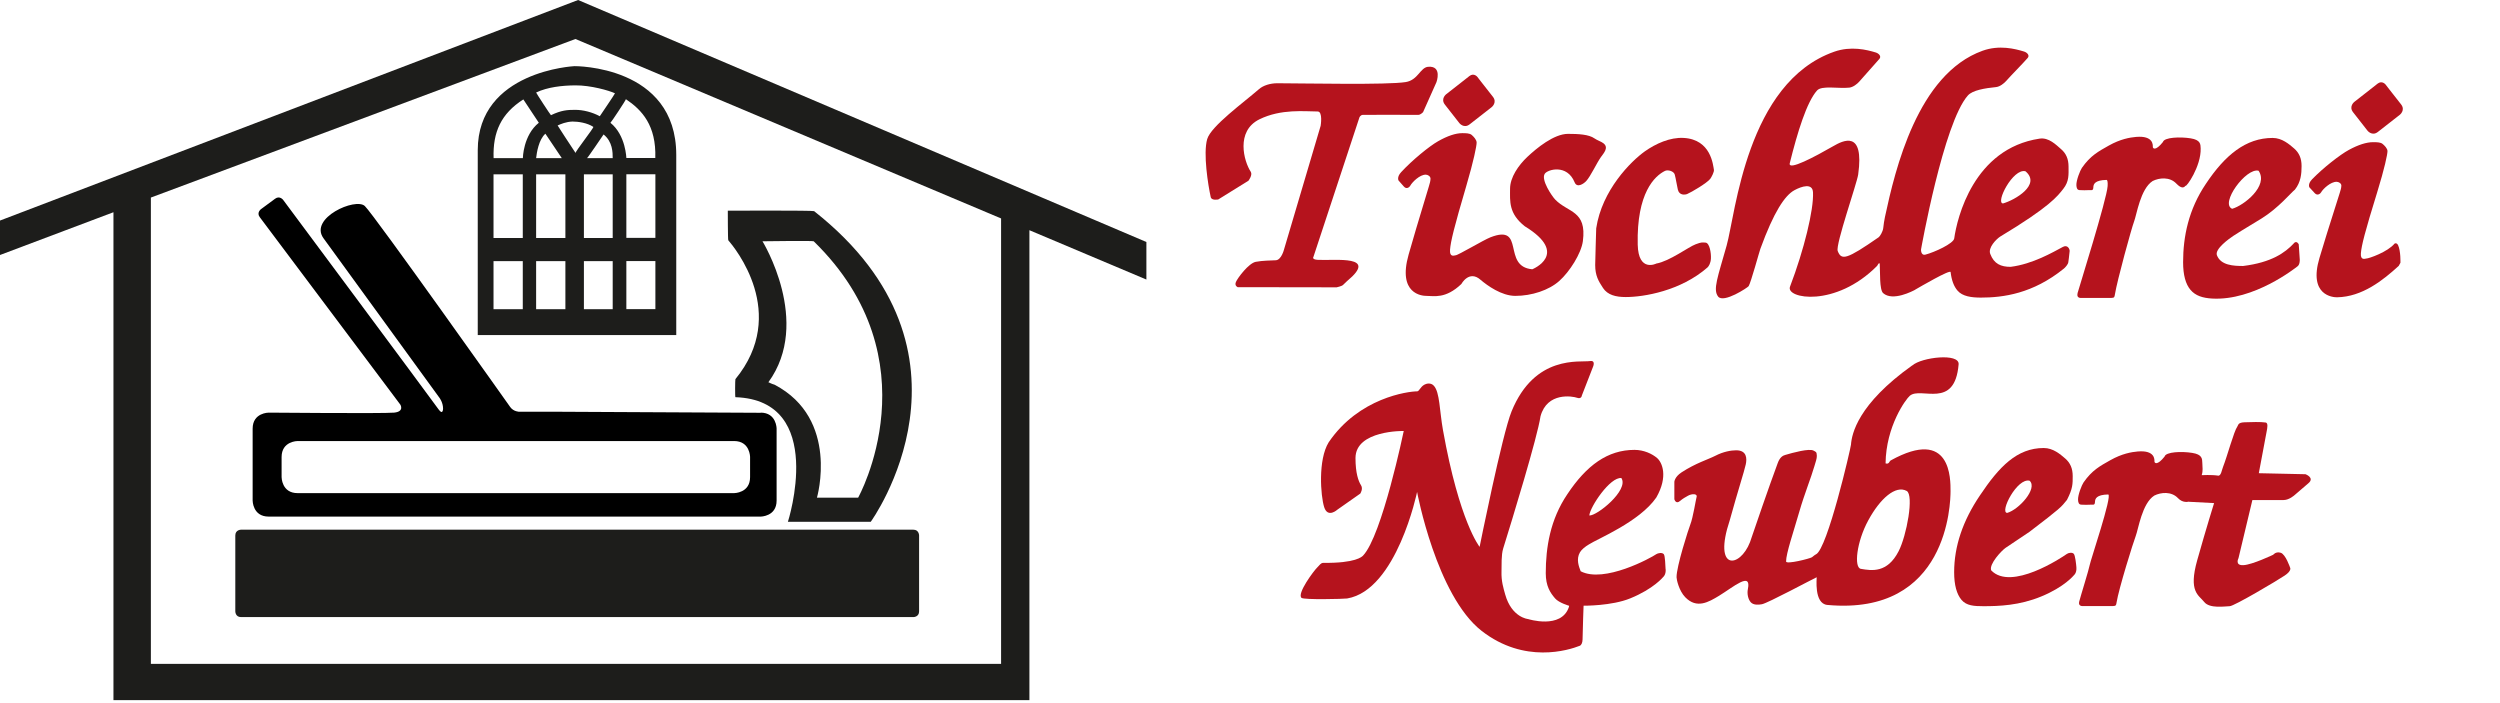 <svg width="512" height="144" viewBox="0 0 512 144" fill="none" xmlns="http://www.w3.org/2000/svg">
<g clip-path="url(#clip0_1901_2)">
<path d="M205.022 135.958H30.9V40.461L117.849 7.986L205.022 44.736V135.958ZM234.765 49.556L118.395 0L0 45.169V52.224L23.235 43.466V143.382H210.823V47.146L234.781 57.253V49.556H234.765Z" fill="#1D1D1B"/>
<mask id="mask0_1901_2" style="mask-type:luminance" maskUnits="userSpaceOnUse" x="0" y="0" width="235" height="144">
<path d="M234.781 0H0V143.398H234.781V0Z" fill="white"/>
</mask>
<g mask="url(#mask0_1901_2)">
<path d="M49.364 108.48C49.364 108.48 48.19 108.48 48.19 109.67V125.208C48.19 125.208 48.19 126.381 49.364 126.381H187.057C187.057 126.381 188.23 126.381 188.23 125.208V109.67C188.23 109.67 188.23 108.48 187.057 108.48H49.364Z" fill="#1D1D1B"/>
<path d="M155.803 84.539L115.133 84.33H106.359C106.359 84.33 105.186 84.33 104.495 83.366C104.495 83.366 76.616 43.998 74.72 42.198C72.823 40.398 63.279 44.656 66.235 48.77C71.393 55.84 90.049 81.534 90.049 81.534C90.049 81.534 90.74 82.482 90.74 83.671C90.74 83.671 90.74 85.134 89.824 83.848C88.169 81.518 57.992 40.944 57.992 40.944C57.992 40.944 57.285 39.996 56.337 40.703L53.444 42.84C53.444 42.84 52.496 43.548 53.203 44.48L81.999 82.884C81.999 82.884 82.867 84.298 80.713 84.507C78.544 84.716 55.019 84.507 55.019 84.507C55.019 84.507 51.741 84.507 51.741 87.785V102.52C51.741 102.52 51.741 105.798 55.019 105.798H155.771C155.771 105.798 159.049 105.798 159.049 102.52V87.785C159.049 87.785 159.049 84.507 155.771 84.507L155.803 84.539ZM153.617 97.716C153.617 100.993 150.339 100.993 150.339 100.993H60.949C57.671 100.993 57.671 97.716 57.671 97.716V93.602C57.671 90.324 60.949 90.324 60.949 90.324H150.339C153.617 90.324 153.617 93.602 153.617 93.602V97.716Z" fill="black"/>
<path d="M134.223 63.312H128.277V53.462H134.223V63.312ZM134.223 48.722H128.277V35.69H134.223V48.722ZM134.223 32.364H128.277C128.277 32.476 128.197 27.704 125.015 25.149C125.079 25.197 128.277 20.376 128.181 20.312C131.491 22.529 134.415 25.695 134.206 32.364M122.83 23.799C121.367 23.012 119.471 22.481 117.752 22.497C116.225 22.497 114.988 22.562 112.835 23.59C112.787 23.622 109.75 18.978 109.798 18.946C112.128 17.837 115.133 17.5 117.816 17.484C120.95 17.452 124.758 18.544 125.947 19.107C126.011 19.139 122.83 23.799 122.83 23.815M110.36 25.133C107.147 27.688 107.082 32.38 107.082 32.38C102.776 32.38 101.089 32.396 101.089 32.38C100.912 27.029 102.631 23.269 107.179 20.36C107.195 20.36 110.344 25.149 110.344 25.133M101.073 35.706H107.066V48.738H101.073V35.706ZM101.073 53.478H107.066V63.328H101.073V53.478ZM109.798 35.706H115.792V48.738H109.798V35.706ZM109.798 53.478H115.792V63.328H109.798V53.478ZM115.069 32.38C110.328 32.38 109.798 32.412 109.798 32.38C109.927 31.255 110.328 28.587 111.694 27.382C111.694 27.382 115.069 32.38 115.052 32.38M114.201 25.695C114.892 25.39 115.904 24.94 117.254 24.892C118.395 24.892 120.259 25.149 121.512 25.984C121.705 26.113 117.736 31.11 117.881 31.335C116.997 30.017 114.185 25.711 114.201 25.695ZM123.601 27.527C125.481 29.021 125.481 31.239 125.481 32.38C125.449 32.38 122.155 32.38 120.227 32.38C120.339 32.38 123.617 27.527 123.617 27.527M119.584 35.706H125.481V48.738H119.584V35.706ZM119.584 53.478H125.481V63.328H119.584V53.478ZM138.497 68.615V31.721C138.497 13.338 117.656 13.547 117.656 13.547C117.656 13.547 97.843 14.495 97.843 30.757V68.615H138.497Z" fill="#1D1D1B"/>
<path d="M175.745 101.927H167.309C167.309 101.927 172.017 85.81 158.632 78.788C157.957 78.611 157.362 78.241 157.362 78.29C166.345 65.965 156.157 49.414 156.157 49.414C156.157 49.414 166.505 49.269 166.65 49.414C191.541 73.694 175.745 101.927 175.745 101.927ZM166.73 43.243C166.505 43.067 149.055 43.147 149.055 43.147C149.055 43.147 149.055 49.109 149.151 49.205C150.421 50.667 161.637 64.197 150.613 77.647C150.549 77.711 150.517 81.343 150.613 81.343C169.382 81.985 161.363 106.86 161.363 106.86H178.332C178.332 106.86 203.496 72.216 166.73 43.243Z" fill="#1D1D1B"/>
</g>
<path d="M447.902 102.486C448.111 102.165 447.886 102.406 447.902 102.486C447.966 102.823 449.702 100.493 450.554 97.762Z" fill="#B5131D"/>
<path d="M462.557 34.967C464.662 38.052 459.536 42.101 457.142 42.76C454.587 41.684 460.002 34.292 462.557 34.967ZM469.772 49.846C467.988 51.743 465.224 53.751 459.391 54.474C457.415 54.474 454.812 54.346 454.024 52.273C453.542 50.987 456.579 48.85 457.367 48.32C459.038 47.211 463.055 44.849 463.232 44.704C466.654 42.567 469.209 39.45 469.997 38.839C471.218 37.297 471.363 35.593 471.363 34.003C471.363 32.412 470.848 31.287 469.836 30.403C468.824 29.535 467.361 28.25 465.433 28.25C459.954 28.25 455.679 31.753 451.743 37.682C448.223 42.905 447.099 48.432 447.099 53.703C447.099 56.306 447.613 58.202 448.625 59.375C449.638 60.564 451.1 61.03 453.028 61.143C461.593 61.641 470.077 54.892 470.559 54.523C471.041 54.153 470.993 53.173 470.993 53.173L470.784 50.039C470.784 50.039 470.382 49.172 469.772 49.814" fill="#B5131D"/>
<path d="M490.404 49.894C488.973 51.614 485.149 52.947 484.619 52.947C484.426 52.947 483.381 53.429 483.51 51.855C483.639 50.264 484.33 47.516 486.836 39.417C488.363 34.468 488.957 31.608 488.957 30.949C488.957 30.403 488.331 29.776 487.929 29.455C487.527 29.133 486.772 29.117 486.017 29.117C484.651 29.117 482.98 29.648 481.035 30.708C479.252 31.672 475.765 34.388 473.499 36.734C472.567 37.714 472.969 38.373 472.969 38.373C472.969 38.373 473.74 39.224 474.062 39.562C474.656 40.189 475.251 39.61 475.363 39.385C475.749 38.694 477.324 37.2 478.545 37.232C478.963 37.232 479.509 37.553 479.509 38.003C479.509 38.405 479.364 38.951 479.188 39.482C476.954 46.455 475.797 50.264 475.026 52.835C472.728 60.548 477.822 60.901 478.641 60.885C483.799 60.789 488.025 57.398 491.255 54.458L491.609 53.815C491.609 53.815 491.689 51.405 491.127 50.215C490.902 49.749 490.516 49.766 490.387 49.91" fill="#B5131D"/>
<path d="M425.486 60.096C425.245 61.012 426.065 61.012 426.065 61.012H432.428C433.022 61.012 433.055 60.788 433.119 60.37C433.601 57.381 436.574 46.615 437.056 45.377C437.602 43.98 438.341 38.693 440.864 37.07C442.214 36.395 444.367 36.17 445.717 37.6C446.761 38.693 447.308 38.452 447.581 38.034C447.79 37.713 447.565 37.954 447.581 38.034C447.677 38.5 450.811 34.081 450.698 30.385C450.666 29.55 450.698 28.65 448.625 28.328C446.536 27.991 443.226 28.104 442.969 29.084C441.443 30.996 440.896 30.418 440.896 30.08C440.896 29.743 441.057 27.734 437.474 28.039C436.204 28.152 434.26 28.473 431.866 29.823C429.761 31.012 428.121 31.864 426.37 34.386C426.016 34.901 425.197 36.941 425.245 37.938C425.277 38.5 425.39 38.902 425.904 38.934C426.466 38.966 427.302 38.982 427.913 38.934C428.298 38.918 428.684 39.127 428.716 38.371C428.732 37.729 428.989 36.893 431.432 36.845C431.624 36.893 431.689 37.375 431.641 38.114C431.496 40.75 425.711 59.164 425.47 60.081" fill="#B5131D"/>
<path d="M491.48 23.509C491.48 23.509 492.685 22.577 491.737 21.372L489.279 18.238L488.572 17.322C488.572 17.322 487.865 16.407 486.933 17.13L486.017 17.853L482.176 20.858C482.176 20.858 480.971 21.79 481.919 22.995L484.86 26.755C484.86 26.755 485.792 27.96 486.997 27.012L491.48 23.509Z" fill="#B5131D"/>
<path d="M305.484 21.95C305.484 21.95 306.689 21.018 305.741 19.813L303.283 16.68L302.576 15.764C302.576 15.764 301.869 14.848 300.937 15.571L300.021 16.294L296.18 19.299C296.18 19.299 294.975 20.231 295.923 21.436L298.864 25.196C298.864 25.196 299.796 26.401 301.001 25.453L305.484 21.95Z" fill="#B5131D"/>
<path d="M298.077 52.289C297.884 52.289 296.839 52.803 296.968 51.132C297.096 49.461 297.787 46.584 300.294 38.084C301.821 32.894 302.415 29.889 302.415 29.198C302.415 28.619 301.788 27.96 301.387 27.623C300.985 27.286 300.23 27.27 299.475 27.27C298.109 27.27 296.438 27.832 294.493 28.941C292.71 29.953 289.223 32.797 286.957 35.256C286.009 36.284 286.427 36.975 286.427 36.975C286.427 36.975 287.198 37.859 287.519 38.212C288.114 38.871 288.708 38.261 288.821 38.036C289.207 37.312 290.781 35.738 292.003 35.77C292.42 35.77 292.967 36.107 292.967 36.589C292.967 37.023 292.822 37.586 292.645 38.132C290.412 45.459 289.255 49.428 288.483 52.144C286.186 60.243 291.279 60.596 292.099 60.596C293.69 60.596 296.036 61.255 299.282 58.17C299.282 58.17 300.873 55.213 303.235 57.318C304.6 58.475 307.509 60.596 310.337 60.596C313.695 60.596 317.214 59.439 319.336 57.543C321.473 55.647 323.835 51.903 324.172 49.396C325.008 43.065 321.119 43.595 318.5 40.864C317.825 40.157 315.559 36.831 316.363 35.593C316.941 34.693 320.942 33.552 322.485 37.345C322.983 38.566 324.349 37.634 324.863 37.072C325.763 36.091 327 33.392 327.868 32.17C328.463 31.335 329.523 30.226 328.382 29.342C327.964 29.005 327.065 28.716 326.55 28.346C325.41 27.527 323.24 27.414 321.135 27.414C318.243 27.414 314.692 30.355 312.828 32.106C310.964 33.858 309.26 36.332 309.26 38.662C309.26 41.217 308.939 43.708 312.281 46.343C321.569 52.032 313.808 55.149 313.808 55.149C307.525 54.587 312.506 45.781 305.259 48.593C303.813 49.155 298.607 52.289 298.093 52.289" fill="#B5131D"/>
<path d="M326.695 54.279C326.695 56.448 327.37 57.573 328.302 58.987C329.234 60.401 330.889 60.835 332.946 60.835C336.658 60.835 344.194 59.582 349.69 54.777C349.947 54.552 350.349 53.893 350.397 52.961C350.461 51.869 350.14 49.699 349.256 49.683C348.565 49.667 348.565 49.539 347.247 50.037C345.817 50.567 341.912 53.508 339.213 53.974C339.213 53.974 335.533 55.854 335.405 50.101C335.164 39.48 338.892 36.025 340.997 34.996C341.591 34.707 342.812 35.061 342.989 35.752C343.23 36.635 343.391 37.857 343.616 38.805C343.905 40.09 345.126 39.897 345.528 39.737C346.412 39.367 349.593 37.487 350.252 36.635C350.509 36.298 351.104 35.173 351.007 34.755C350.831 33.855 350.445 28.553 344.805 28.247C342.025 28.087 339.1 29.421 336.867 30.995C334.023 33.02 328.077 38.933 326.904 46.759C326.904 46.759 326.695 53.524 326.695 54.279Z" fill="#B5131D"/>
<path d="M423.269 113.463C422.224 114.202 411.876 121.096 407.794 116.805C407.312 115.52 409.964 112.724 410.751 112.193C412.422 111.085 415.427 109.076 415.62 108.931C421.967 104.095 422.128 103.87 423.317 102.375C424.522 100.029 424.49 99.097 424.49 97.507C424.49 95.916 423.976 94.791 422.963 93.907C421.951 93.039 420.489 91.754 418.561 91.754C413.081 91.754 409.433 95.562 405.481 101.476C401.961 106.682 400.21 111.92 400.21 117.191C400.21 119.794 400.724 121.69 401.736 122.879C402.749 124.052 404.275 124.149 406.204 124.149C409.401 124.149 413.563 124.004 418.014 122.172C422.787 120.228 424.731 117.817 424.731 117.817C424.731 117.817 425.342 117.368 425.245 116.178C425.197 115.536 425.004 113.752 424.715 113.431C424.377 113.045 423.59 113.222 423.269 113.463ZM415.668 98.455C417.371 100.045 413.467 104.368 411.072 105.043C409.45 104.979 413.113 97.78 415.668 98.455Z" fill="#B5131D"/>
<path d="M390.488 100.544C392.014 101.38 390.488 109.703 388.833 112.901C386.519 117.4 383.337 116.886 381.104 116.5C379.658 116.259 380.204 111.005 382.63 106.554C385.041 102.103 388.222 99.307 390.488 100.544ZM391.629 74.834C380.477 82.772 379.24 88.862 379.079 91.08C379.015 91.835 374.258 112.435 371.912 113.528C371.607 113.672 371.366 113.929 371.093 114.122C370.691 114.395 365.79 115.649 365.79 114.99C365.79 113.335 367.268 109.061 368.522 104.722C369.518 101.251 370.916 97.812 371.575 95.515C371.832 94.647 372.105 93.908 372.089 93.361C372.057 92.478 371.896 92.574 371.446 92.301C370.579 91.771 367.14 92.719 365.629 93.169C365.244 93.281 364.537 93.522 364.055 94.904C363.605 96.157 362.448 99.162 358.399 111.037C356.326 116.372 350.766 117.015 354.253 106.554C355.956 100.383 357.193 96.656 357.531 95.113C357.788 93.94 357.788 92.221 355.57 92.221C354.558 92.221 352.967 92.478 351.296 93.345C349.818 94.1 347.295 94.84 344.387 96.736C342.956 97.668 342.908 98.68 342.908 98.68V102.231C342.908 102.231 343.197 103.356 344.065 102.601C344.644 102.103 345.19 101.814 345.704 101.524C346.443 101.107 347.745 101.01 347.44 101.878C347.327 102.215 346.733 106.024 346.17 107.438C345.849 108.225 343.31 116.083 343.358 118.236C343.358 118.654 343.84 120.984 345.142 122.317C347.504 124.744 349.914 123.314 352.067 122.012C354.992 120.228 358.736 116.95 357.965 120.646C357.756 121.659 358.045 122.799 358.575 123.362C359.106 123.924 360.086 123.892 360.841 123.747C362.046 123.523 371.093 118.654 372.057 118.22C372.105 118.3 371.446 123.635 374.242 123.892C398.956 126.158 399.47 103.003 399.47 100.592C399.47 98.182 399.647 87.416 387.226 94.293C386.888 94.486 386.921 95.129 386.165 94.904C386.246 87.271 390.327 81.728 391.131 81.053C393.412 79.108 400.354 83.977 401.125 74.609C401.318 72.247 393.541 73.163 391.661 74.834" fill="#B5131D"/>
<path d="M448.255 102.762L453.445 103.035C453.445 103.035 451.822 108.225 449.991 114.733C448.159 121.241 450.296 121.851 451.421 123.282C452.546 124.712 455.759 124.149 456.643 124.149C457.527 124.149 466.365 118.911 467.891 117.882C469.418 116.87 469.016 116.26 469.016 116.26C469.016 116.26 468.1 113.512 467.088 113.206C466.075 112.901 465.561 113.608 465.561 113.608C465.561 113.608 461.287 115.649 459.455 115.745C457.623 115.842 458.443 114.315 458.443 114.315L461.287 102.408H467.698C468.823 102.408 469.932 101.396 469.932 101.396C469.932 101.396 471.459 100.078 472.776 98.953C474.094 97.829 472.166 97.122 472.166 97.122L462.605 96.913C462.605 96.913 463.826 90.501 464.228 88.268C464.34 87.673 464.549 86.629 464.019 86.532C463.071 86.372 460.998 86.436 459.68 86.484C458.314 86.532 458.427 87.046 458.218 87.336C457.495 88.332 456.177 93.345 455.277 95.627C455.02 96.254 454.876 97.507 454.265 97.411C452.947 97.202 450.907 97.314 450.907 97.314C451.212 96.35 451.051 95.772 451.035 94.808C451.003 93.972 451.035 93.072 448.962 92.751C446.873 92.413 443.563 92.51 443.306 93.506C441.779 95.418 441.233 94.84 441.233 94.502C441.233 94.165 441.394 92.156 437.81 92.462C436.541 92.574 434.597 92.895 432.202 94.245C430.097 95.434 428.458 96.286 426.707 98.809C426.353 99.323 425.534 101.364 425.582 102.36C425.614 102.922 425.727 103.324 426.241 103.356C426.803 103.388 427.639 103.404 428.25 103.356C428.635 103.324 429.021 103.549 429.053 102.794C429.069 102.151 429.326 101.316 431.769 101.267C432.636 101.492 428.105 114.829 427.96 115.761C427.848 116.501 426.048 122.285 425.823 123.201C425.582 124.117 426.402 124.117 426.402 124.117H432.765C433.359 124.117 433.392 123.892 433.456 123.474C433.938 120.486 436.911 111.021 437.393 109.784C437.939 108.386 438.678 103.099 441.201 101.492C442.551 100.817 444.704 100.592 446.054 102.023C447.082 103.115 448.271 102.73 448.271 102.73" fill="#B5131D"/>
<path d="M414.816 35.077C418.094 37.841 412.614 40.99 410.22 41.665C408.597 41.601 412.261 34.402 414.816 35.077ZM392.255 59.309C393.155 58.794 399.406 55.131 399.486 55.725C399.679 57.38 400.145 58.65 400.9 59.517C401.913 60.707 403.777 60.948 405.689 60.948C410.22 60.948 416.326 60.16 422.69 55.002C422.947 54.793 423.525 54.167 423.589 53.717C423.654 53.267 423.75 52.544 423.863 51.419C423.895 51.049 423.461 50.037 422.481 50.567C420.392 51.676 416.326 54.07 411.779 54.649C409.802 54.649 408.388 54.07 407.601 51.997C407.119 50.712 408.822 48.992 409.626 48.462C419.813 42.34 421.388 40.171 422.561 38.676C423.782 37.134 423.638 35.752 423.638 34.145C423.638 32.538 423.123 31.413 422.111 30.546C421.099 29.678 419.604 28.103 417.708 28.392C404.194 30.433 400.804 44.654 400.225 48.832C400.081 49.892 396.128 51.676 394.344 52.142C393.348 52.399 393.428 51.081 393.428 51.081C393.428 51.081 398.024 25.178 403.021 19.554C403.985 18.462 406.556 18.06 408.79 17.835C409.577 17.755 410.413 17.08 410.815 16.63C411.94 15.36 414.173 13.127 415.266 11.873C415.732 11.343 415.153 10.749 414.527 10.556C412.695 9.993 409.449 9.158 406.026 10.395C392.737 15.184 388.126 34.691 386.037 44.445C385.892 45.104 385.763 46.004 385.683 46.743C385.587 47.466 385.008 48.414 384.751 48.591C378.179 53.154 377.118 53.379 376.363 51.403C375.881 50.117 380.3 37.568 380.557 35.736C381.843 26.48 377.424 28.794 375.447 29.935C371.816 32.024 366.127 35.077 366.545 33.422C368.12 27.075 370.016 20.904 372.121 18.542C373.085 17.449 376.492 18.189 378.725 17.948C379.513 17.867 380.348 17.192 380.75 16.742C381.875 15.473 383.803 13.32 384.896 12.066C385.362 11.536 384.783 10.941 384.157 10.749C382.325 10.186 379.079 9.383 375.656 10.588C357.691 16.903 355.442 43.802 353.61 50.31C351.778 56.818 350.766 59.309 351.874 60.739C352.999 62.169 357.98 58.859 358.125 58.602C358.591 57.846 360.31 51.531 360.519 50.969C363.267 43.417 365.533 40.01 367.509 38.949C368.988 38.146 371.205 37.439 371.302 39.383C371.478 42.951 369.47 51.162 366.593 58.714C365.661 61.157 375.897 63.069 384.446 54.44C384.446 54.44 384.928 53.46 384.976 54.134C385.072 55.565 384.88 59.341 385.667 60.032C387.627 61.783 391.757 59.598 392.255 59.325" fill="#B5131D"/>
<path d="M332.062 97.904C333.653 100.379 327.016 105.713 325.49 105.569C325.634 103.801 329.764 97.631 332.062 97.904ZM341.109 116.544C341.06 115.901 341.028 113.812 340.739 113.491C340.402 113.105 339.55 113.266 339.212 113.491C338.168 114.23 328.527 119.517 323.722 116.994C323.369 116.062 322.742 114.535 323.578 113.105C323.899 112.559 324.638 111.948 325.409 111.498C327.081 110.389 335.79 106.87 339.212 101.889C341.703 97.534 340.385 94.674 339.373 93.806C338.361 92.939 336.658 92.135 334.745 92.135C329.266 92.135 324.927 95.285 320.99 101.214C317.471 106.421 316.572 112.125 316.572 117.395C316.572 119.999 317.471 121.381 318.484 122.554C319.271 123.469 321.36 124.064 321.36 124.064L321.312 124.321C319.753 128.949 312.94 126.78 312.94 126.78C312.94 126.78 309.598 126.49 308.264 121.75C307.894 120.416 307.444 119.018 307.509 117.026C307.541 115.773 307.444 113.651 307.846 112.35C309.694 106.421 314.868 89.532 315.495 85.258C316.861 80.228 322.083 81.144 322.983 81.466C323.899 81.787 323.963 81 323.963 81L326.245 75.135C326.245 75.135 326.856 73.769 325.65 73.945C323.61 74.267 314.338 72.547 309.566 84.262C307.653 88.938 303.026 111.996 303.026 111.996C303.026 111.996 298.896 106.935 295.521 88.086C294.814 84.149 294.879 80.373 293.673 79.023C293.015 78.268 292.051 78.589 291.713 78.782C290.878 79.232 290.653 80.148 290.235 80.148C288.403 80.148 278.296 81.45 272.109 90.593C269.908 94.16 270.454 101.552 271.193 103.866C271.932 106.179 273.893 104.38 273.893 104.38L278.585 101.086C278.585 101.086 279.212 100.138 278.746 99.398C278.199 98.547 277.605 96.892 277.605 93.806C277.605 88.086 287.487 88.263 287.487 88.263C287.487 88.263 283.036 109.747 279.147 113.796C278.938 114.005 277.653 115.355 271.016 115.274C270.47 115.274 270.229 115.789 269.779 116.206C269.056 116.897 265.569 121.589 266.549 122.441C267.031 122.875 275.243 122.666 275.885 122.57C286.073 120.866 290.219 100.748 290.219 100.748C290.219 100.748 294.172 121.991 303.459 129.222C312.217 136.019 321.248 133.159 323.529 132.259C323.883 132.115 324.092 131.616 324.108 130.974C324.14 128.74 324.317 124.048 324.317 124.048C324.317 124.048 330.069 124.112 333.894 122.538C338.666 120.593 340.61 118.183 340.61 118.183C340.61 118.183 341.221 117.733 341.125 116.544" fill="#B5131D"/>
<path d="M253.485 58.812L273.748 58.844C273.748 58.844 274.792 58.619 275.049 58.362C275.355 58.057 275.724 57.687 275.885 57.559C282.409 52.176 273.475 53.397 269.924 53.22C268.574 53.156 268.992 52.609 268.992 52.609L278.408 24.055C278.408 24.055 278.585 23.573 279.083 23.525C279.517 23.493 287.937 23.525 290.476 23.525C290.925 23.525 291.44 22.979 291.44 22.979L294.187 16.824C294.187 16.824 295.425 13.45 292.5 13.675C290.861 13.803 290.427 16.407 287.888 16.808C284.128 17.419 267.417 17.065 261.6 17.049C260.138 17.049 258.691 17.499 257.824 18.27C254.706 20.986 247.99 25.855 247.234 28.49C246.383 31.431 247.411 37.907 247.957 40.365C248.134 41.136 249.5 40.847 249.5 40.847L255.687 37.007C255.687 37.007 256.586 35.834 256.153 35.175C254.755 33.054 253.019 26.867 257.92 24.441C262.371 22.239 267.304 22.834 269.859 22.834C270.952 22.834 270.47 25.759 270.47 25.759L262.966 51.099C262.966 51.099 262.435 53.236 261.295 53.3C260.17 53.365 258.627 53.349 257.181 53.622C255.735 53.895 253.469 56.916 253.116 57.752C252.762 58.587 253.549 58.844 253.549 58.844" fill="#B5131D"/>
</g>
<defs>
<clipPath id="clip0_1901_2">
<rect width="512" height="143.398" fill="white"/>
</clipPath>
</defs>
</svg>
